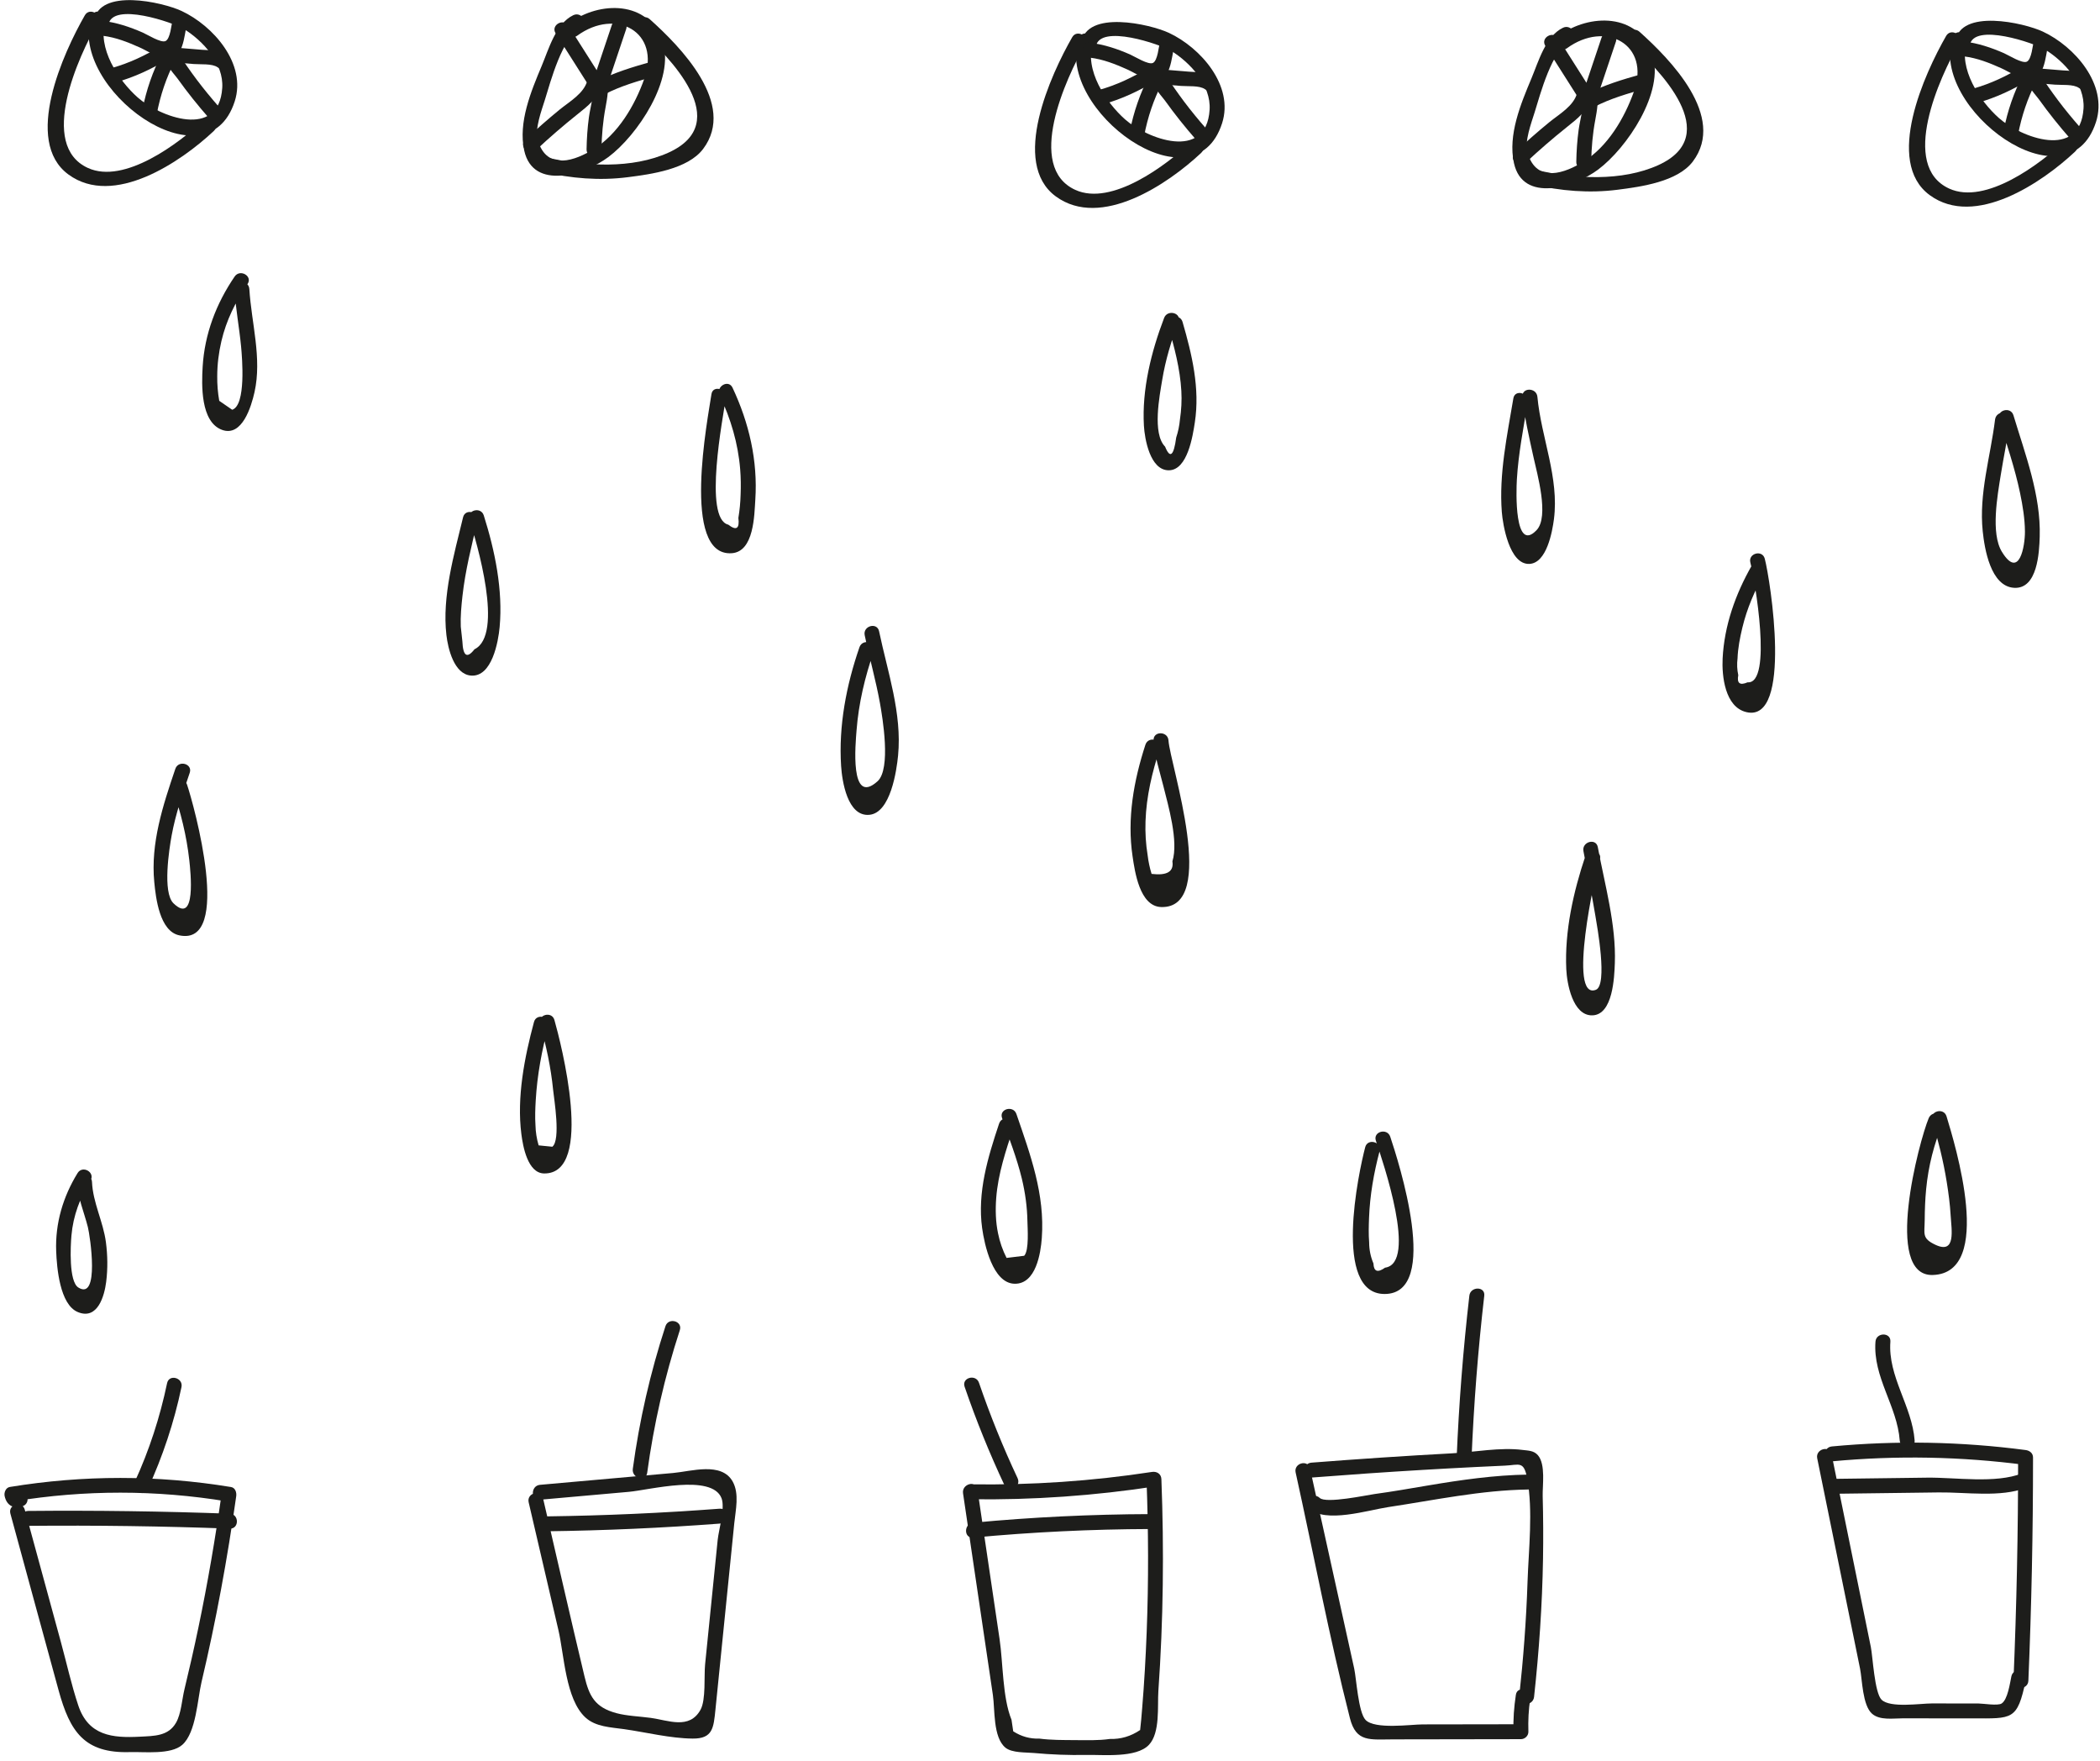 <?xml version="1.0" encoding="UTF-8" standalone="no"?> <svg xmlns="http://www.w3.org/2000/svg" xmlns:xlink="http://www.w3.org/1999/xlink" xmlns:serif="http://www.serif.com/" width="100%" height="100%" viewBox="0 0 1467 1230" xml:space="preserve" style="fill-rule:evenodd;clip-rule:evenodd;stroke-linejoin:round;stroke-miterlimit:2;"> <g> <path d="M400.455,10.619c-12.2,5.859 -17.129,23.696 -22.046,35.413c-7.412,17.683 -16.529,39.504 -12.2,59.117c6.238,28.266 42.333,16.85 58.838,4.5c20.025,-14.992 46.67,-54.188 37.8,-80.567c-9.73,-28.929 -44,-28.417 -64.946,-13.088c-5.354,3.917 -0.163,12.959 5.254,8.992c27.121,-19.842 58.604,-2.671 46.871,30.204c-6.659,18.663 -18.321,38.459 -35.4,49.025c-12.067,7.471 -32.567,15.838 -38.95,-6.429c-2.234,-7.787 2.671,-20.671 4.946,-27.975c4,-12.825 12.145,-43.983 25.091,-50.196c6.038,-2.904 0.763,-11.887 -5.258,-8.996" style="fill:#1d1d1b;fill-rule:nonzero;"></path> <path d="M379.365,120.078c19.567,4.546 39.321,6.233 59.333,3.666c16.05,-2.058 41.75,-5.512 52.463,-19.691c23.716,-31.396 -16.017,-71.634 -37.275,-90.659c-4.984,-4.458 -12.371,2.884 -7.367,7.367c21.217,18.992 66.692,64.779 20.604,85.771c-25.454,11.587 -58.537,9.646 -84.987,3.5c-6.525,-1.513 -9.309,8.529 -2.771,10.046" style="fill:#1d1d1b;fill-rule:nonzero;"></path> <path d="M388.142,23.294c8.546,13.455 17.092,26.909 25.633,40.367c2.471,3.888 8.088,3.025 9.521,-1.246c4.709,-14.037 9.421,-28.075 14.134,-42.108c2.137,-6.371 -7.921,-9.1 -10.046,-2.771c-4.709,14.038 -9.421,28.071 -14.134,42.108c3.175,-0.412 6.346,-0.829 9.521,-1.241c-8.546,-13.459 -17.091,-26.913 -25.633,-40.367c-3.583,-5.642 -12.604,-0.421 -8.996,5.258" style="fill:#1d1d1b;fill-rule:nonzero;"></path> <path d="M422.348,65.885c11.013,-5.758 23.529,-9.383 35.459,-12.7c6.45,-1.796 3.708,-11.846 -2.771,-10.046c-12.821,3.567 -26.109,7.563 -37.946,13.75c-5.942,3.108 -0.683,12.104 5.258,8.996" style="fill:#1d1d1b;fill-rule:nonzero;"></path> <path d="M414.167,57.476c1.255,8 -1.695,16.513 -2.77,24.421c-1.009,7.442 -1.505,14.879 -1.638,22.387c-0.117,6.705 10.3,6.709 10.417,0c0.175,-9.845 1.008,-19.566 2.833,-29.258c1.325,-7.046 2.325,-13.171 1.204,-20.321c-1.037,-6.604 -11.079,-3.8 -10.046,2.771" style="fill:#1d1d1b;fill-rule:nonzero;"></path> <path d="M410.371,56.093c-2.4,9.258 -12.504,14.8 -19.484,20.504c-8.195,6.696 -16.125,13.696 -23.866,20.912c-4.913,4.584 2.462,11.938 7.366,7.367c9.288,-8.662 18.875,-16.979 28.805,-24.9c7.454,-5.937 14.729,-11.487 17.225,-21.112c1.679,-6.496 -8.363,-9.267 -10.046,-2.771" style="fill:#1d1d1b;fill-rule:nonzero;"></path> <path d="M1091.85,19.386c-12.2,5.858 -17.134,23.692 -22.046,35.413c-7.413,17.683 -16.529,39.5 -12.2,59.116c6.237,28.267 42.333,16.85 58.833,4.5c20.029,-14.991 46.675,-54.187 37.804,-80.566c-9.733,-28.934 -44,-28.417 -64.945,-13.092c-5.355,3.921 -0.167,12.962 5.254,8.996c27.121,-19.842 58.6,-2.671 46.871,30.204c-6.663,18.662 -18.321,38.458 -35.4,49.025c-12.071,7.471 -32.571,15.837 -38.95,-6.429c-2.234,-7.788 2.67,-20.671 4.945,-27.975c3.996,-12.825 12.146,-43.984 25.092,-50.196c6.038,-2.904 0.763,-11.888 -5.258,-8.996" style="fill:#1d1d1b;fill-rule:nonzero;"></path> <path d="M1070.76,128.844c19.567,4.546 39.321,6.234 59.334,3.667c16.05,-2.058 41.75,-5.512 52.458,-19.692c23.717,-31.395 -16.017,-71.633 -37.271,-90.658c-4.983,-4.458 -12.371,2.883 -7.367,7.367c21.217,18.991 66.692,64.779 20.6,85.766c-25.454,11.592 -58.537,9.65 -84.983,3.505c-6.525,-1.513 -9.308,8.529 -2.771,10.045" style="fill:#1d1d1b;fill-rule:nonzero;"></path> <path d="M1079.54,32.061l25.633,40.363c2.471,3.887 8.088,3.029 9.521,-1.242c4.708,-14.038 9.421,-28.075 14.133,-42.108c2.134,-6.371 -7.92,-9.105 -10.045,-2.771c-4.713,14.037 -9.421,28.071 -14.134,42.108c3.175,-0.412 6.346,-0.829 9.521,-1.246l-25.633,-40.362c-3.588,-5.642 -12.604,-0.425 -8.996,5.258" style="fill:#1d1d1b;fill-rule:nonzero;"></path> <path d="M1113.74,74.652c11.013,-5.759 23.525,-9.384 35.454,-12.7c6.45,-1.796 3.713,-11.85 -2.766,-10.046c-12.821,3.566 -26.109,7.558 -37.946,13.75c-5.942,3.108 -0.684,12.104 5.258,8.996" style="fill:#1d1d1b;fill-rule:nonzero;"></path> <path d="M1105.56,66.241c1.259,8 -1.696,16.512 -2.771,24.425c-1.008,7.441 -1.504,14.879 -1.637,22.383c-0.117,6.708 10.3,6.708 10.417,0c0.175,-9.846 1.008,-19.567 2.833,-29.254c1.325,-7.05 2.325,-13.171 1.204,-20.325c-1.037,-6.6 -11.075,-3.796 -10.046,2.771" style="fill:#1d1d1b;fill-rule:nonzero;"></path> <path d="M1101.77,64.859c-2.4,9.259 -12.504,14.8 -19.483,20.505c-8.196,6.695 -16.125,13.695 -23.867,20.912c-4.913,4.583 2.467,11.938 7.367,7.367c9.291,-8.663 18.875,-16.979 28.808,-24.9c7.45,-5.938 14.725,-11.488 17.221,-21.113c1.683,-6.496 -8.363,-9.266 -10.046,-2.771" style="fill:#1d1d1b;fill-rule:nonzero;"></path> <path d="M753.417,26.975c-15.879,49.796 80.5,120.55 100.296,59.117c8.446,-26.217 -14.992,-52.775 -37.117,-63.13c-13.229,-6.191 -57.871,-16.283 -61.146,7.009c-0.92,6.558 9.113,9.391 10.046,2.771c2.334,-16.621 45.746,-1.467 52.517,2.687c13.567,8.325 28.096,24.154 26.983,41.271c-2.354,36.279 -43.991,20.071 -59.083,6.65c-13.467,-11.975 -28.517,-34.588 -22.45,-53.604c2.037,-6.404 -8.013,-9.146 -10.046,-2.771" style="fill:#1d1d1b;fill-rule:nonzero;"></path> <path d="M749.012,25.99c-14.904,25.954 -43.358,87.871 -11.433,111.204c31.554,23.067 78.417,-8.7 101.504,-30.392c4.892,-4.6 -2.483,-11.958 -7.366,-7.366c-16.975,15.95 -55.109,44.779 -80.534,33.183c-34.987,-15.958 -6.679,-77.858 6.825,-101.371c3.342,-5.825 -5.654,-11.075 -8.996,-5.258" style="fill:#1d1d1b;fill-rule:nonzero;"></path> <path d="M761.527,40.287c9.179,1.129 17.533,4.45 25.908,8.204c5.487,2.458 12.392,7.246 18.567,7.8c12.016,1.087 12.32,-16.296 14.375,-24.459c1.637,-6.504 -8.405,-9.275 -10.042,-2.77c-0.863,3.425 -1.6,13.233 -4.908,14.883c-3.175,1.579 -12.709,-4.467 -15.992,-5.904c-9.096,-3.975 -18.029,-6.954 -27.908,-8.171c-6.638,-0.821 -6.58,9.604 -0,10.417" style="fill:#1d1d1b;fill-rule:nonzero;"></path> <path d="M808.117,58.622l16.95,1.395c4.487,0.371 12.941,-0.458 16.716,2.309c5.409,3.971 10.609,-5.067 5.254,-8.996c-4.541,-3.329 -10.941,-2.817 -16.32,-3.263c-7.534,-0.62 -15.067,-1.241 -22.6,-1.862c-6.684,-0.55 -6.646,9.871 -0,10.417" style="fill:#1d1d1b;fill-rule:nonzero;"></path> <path d="M814.151,50.292c-0.083,-0.095 -0.166,-0.191 -0.25,-0.287c-1.916,-2.242 -5.379,-1.733 -7.362,-0c-6.459,5.621 4.325,16.112 7.496,20.537c6.666,9.309 13.82,18.246 21.362,26.859c4.429,5.054 11.771,-2.342 7.367,-7.367c-5.384,-6.146 -10.588,-12.429 -15.496,-18.962c-2.3,-3.059 -4.538,-6.163 -6.725,-9.3c-1.096,-1.571 -2.171,-3.15 -3.238,-4.742c-1.133,-3.3 -2.266,-3.188 -3.404,0.337l-7.362,0c0.079,0.096 0.162,0.196 0.246,0.292c4.362,5.1 11.704,-2.296 7.366,-7.367" style="fill:#1d1d1b;fill-rule:nonzero;"></path> <path d="M802.878,52.626c-6.404,12.496 -11.008,25.596 -13.638,39.396c-1.25,6.55 8.788,9.358 10.046,2.77c2.463,-12.933 6.575,-25.187 12.588,-36.908c3.054,-5.954 -5.934,-11.233 -8.996,-5.258" style="fill:#1d1d1b;fill-rule:nonzero;"></path> <path d="M770.662,72.814c13.054,-3.633 25.379,-9.462 36.929,-16.496c5.716,-3.483 0.487,-12.496 -5.259,-8.996c-10.82,6.596 -22.204,12.042 -34.441,15.446c-6.446,1.8 -3.709,11.85 2.771,10.046" style="fill:#1d1d1b;fill-rule:nonzero;"></path> <path d="M1363.91,26.084c-15.879,49.795 80.5,120.55 100.296,59.116c8.446,-26.216 -14.992,-52.771 -37.117,-63.129c-13.229,-6.187 -57.871,-16.283 -61.146,7.013c-0.921,6.554 9.117,9.387 10.046,2.766c2.338,-16.621 45.746,-1.466 52.517,2.692c13.571,8.321 28.096,24.15 26.983,41.267c-2.35,36.279 -43.987,20.07 -59.083,6.65c-13.467,-11.971 -28.513,-34.588 -22.45,-53.605c2.041,-6.404 -8.013,-9.141 -10.046,-2.77" style="fill:#1d1d1b;fill-rule:nonzero;"></path> <path d="M1359.51,25.101c-14.9,25.95 -43.354,87.871 -11.433,111.204c31.558,23.067 78.417,-8.7 101.504,-30.391c4.896,-4.6 -2.483,-11.959 -7.367,-7.371c-16.975,15.95 -55.108,44.783 -80.533,33.187c-34.987,-15.958 -6.675,-77.862 6.825,-101.371c3.342,-5.825 -5.654,-11.075 -8.996,-5.258" style="fill:#1d1d1b;fill-rule:nonzero;"></path> <path d="M1372.03,39.395c9.179,1.134 17.533,4.45 25.908,8.204c5.487,2.463 12.392,7.246 18.567,7.805c12.016,1.083 12.32,-16.3 14.379,-24.463c1.633,-6.504 -8.409,-9.275 -10.046,-2.771c-0.863,3.425 -1.6,13.234 -4.913,14.884c-3.17,1.583 -12.704,-4.467 -15.987,-5.905c-9.1,-3.975 -18.033,-6.954 -27.908,-8.17c-6.638,-0.817 -6.58,9.604 -0,10.416" style="fill:#1d1d1b;fill-rule:nonzero;"></path> <path d="M1418.61,57.73c5.65,0.467 11.3,0.934 16.95,1.396c4.487,0.371 12.946,-0.458 16.717,2.308c5.408,3.971 10.612,-5.062 5.258,-8.995c-4.546,-3.33 -10.946,-2.817 -16.325,-3.259c-7.533,-0.625 -15.067,-1.246 -22.6,-1.866c-6.683,-0.55 -6.646,9.87 -0,10.416" style="fill:#1d1d1b;fill-rule:nonzero;"></path> <path d="M1424.65,49.401c-0.083,-0.096 -0.167,-0.192 -0.246,-0.287c-1.916,-2.242 -5.379,-1.734 -7.366,-0c-6.459,5.625 4.329,16.112 7.495,20.537c6.667,9.308 13.821,18.246 21.367,26.858c4.425,5.055 11.767,-2.337 7.363,-7.366c-5.38,-6.146 -10.588,-12.429 -15.496,-18.963c-2.296,-3.058 -4.538,-6.162 -6.725,-9.3c-1.092,-1.571 -2.171,-3.15 -3.238,-4.741c-1.129,-3.3 -2.266,-3.188 -3.4,0.337l-7.366,0c0.083,0.1 0.162,0.196 0.245,0.292c4.367,5.1 11.705,-2.296 7.367,-7.367" style="fill:#1d1d1b;fill-rule:nonzero;"></path> <path d="M1413.38,51.735c-6.409,12.496 -11.009,25.6 -13.638,39.396c-1.25,6.55 8.788,9.358 10.046,2.771c2.463,-12.93 6.575,-25.184 12.588,-36.909c3.054,-5.954 -5.934,-11.233 -8.996,-5.258" style="fill:#1d1d1b;fill-rule:nonzero;"></path> <path d="M1381.16,71.923c13.054,-3.633 25.379,-9.458 36.929,-16.496c5.716,-3.483 0.487,-12.495 -5.259,-8.995c-10.82,6.595 -22.204,12.041 -34.441,15.445c-6.446,1.8 -3.709,11.85 2.771,10.046" style="fill:#1d1d1b;fill-rule:nonzero;"></path> <path d="M63.675,11.675c-15.879,49.796 80.5,120.55 100.296,59.117c8.446,-26.217 -14.992,-52.775 -37.117,-63.129c-13.229,-6.192 -57.871,-16.284 -61.146,7.008c-0.921,6.558 9.117,9.392 10.046,2.771c2.338,-16.621 45.746,-1.467 52.517,2.687c13.571,8.325 28.096,24.155 26.983,41.271c-2.35,36.279 -43.987,20.071 -59.083,6.65c-13.467,-11.975 -28.513,-34.587 -22.45,-53.604c2.041,-6.404 -8.013,-9.146 -10.046,-2.771" style="fill:#1d1d1b;fill-rule:nonzero;"></path> <path d="M59.27,10.691c-14.9,25.954 -43.354,87.871 -11.433,111.204c31.554,23.067 78.417,-8.7 101.504,-30.392c4.896,-4.6 -2.483,-11.958 -7.366,-7.366c-16.975,15.95 -55.109,44.779 -80.534,33.183c-34.987,-15.958 -6.679,-77.858 6.825,-101.371c3.342,-5.825 -5.654,-11.075 -8.996,-5.258" style="fill:#1d1d1b;fill-rule:nonzero;"></path> <path d="M71.787,24.987c9.179,1.129 17.533,4.45 25.908,8.204c5.487,2.458 12.392,7.246 18.567,7.8c12.016,1.088 12.32,-16.296 14.379,-24.458c1.633,-6.504 -8.413,-9.279 -10.046,-2.771c-0.863,3.425 -1.6,13.233 -4.913,14.883c-3.17,1.579 -12.704,-4.471 -15.987,-5.904c-9.1,-3.975 -18.033,-6.954 -27.908,-8.171c-6.638,-0.821 -6.58,9.604 -0,10.417" style="fill:#1d1d1b;fill-rule:nonzero;"></path> <path d="M118.375,43.322c5.65,0.467 11.3,0.933 16.95,1.396c4.487,0.371 12.945,-0.459 16.716,2.308c5.409,3.971 10.613,-5.067 5.259,-8.996c-4.546,-3.329 -10.946,-2.816 -16.325,-3.262c-7.534,-0.621 -15.067,-1.242 -22.6,-1.863c-6.684,-0.55 -6.646,9.871 -0,10.417" style="fill:#1d1d1b;fill-rule:nonzero;"></path> <path d="M124.409,34.993c-0.083,-0.096 -0.167,-0.192 -0.246,-0.292c-1.916,-2.237 -5.379,-1.729 -7.366,0c-6.459,5.625 4.329,16.117 7.495,20.542c6.667,9.308 13.821,18.246 21.367,26.858c4.425,5.05 11.767,-2.342 7.363,-7.367c-5.38,-6.145 -10.588,-12.429 -15.496,-18.962c-2.3,-3.058 -4.538,-6.163 -6.725,-9.3c-1.092,-1.571 -2.171,-3.15 -3.238,-4.742c-1.129,-3.3 -2.266,-3.187 -3.4,0.338l-7.366,-0c0.083,0.096 0.162,0.196 0.245,0.291c4.367,5.1 11.705,-2.295 7.367,-7.366" style="fill:#1d1d1b;fill-rule:nonzero;"></path> <path d="M113.138,37.327c-6.408,12.495 -11.008,25.595 -13.638,39.395c-1.25,6.55 8.788,9.359 10.046,2.771c2.463,-12.933 6.575,-25.187 12.588,-36.908c3.054,-5.954 -5.934,-11.233 -8.996,-5.258" style="fill:#1d1d1b;fill-rule:nonzero;"></path> <path d="M80.922,57.515c13.05,-3.633 25.379,-9.463 36.929,-16.496c5.716,-3.483 0.487,-12.496 -5.259,-8.996c-10.82,6.592 -22.204,12.042 -34.441,15.446c-6.446,1.796 -3.709,11.85 2.771,10.046" style="fill:#1d1d1b;fill-rule:nonzero;"></path> <path d="M7.258,1057.15c11.234,41.162 22.396,82.345 33.696,123.491c7.9,28.767 17.938,44.088 49.925,43.075c9.783,-0.312 28.496,2 36.5,-5.112c9.667,-8.588 10.588,-31.934 13.383,-43.738c10.15,-42.891 18.117,-86.233 24.25,-129.879c0.359,-2.55 -0.587,-5.908 -3.637,-6.408c-51.479,-8.442 -103.004,-8.459 -154.488,-0.046c-2.879,0.471 -4.191,3.9 -3.637,6.404c1.433,6.492 6.15,9.108 12.417,7.092c6.354,-2.046 3.637,-12.109 -2.767,-10.046c0.129,0.062 0.262,0.125 0.392,0.187c-1.213,2.134 -2.425,4.271 -3.638,6.405c49.542,-8.092 99.421,-8.075 148.95,0.05c-1.212,-2.138 -2.425,-4.271 -3.637,-6.409c-4.463,31.738 -9.838,63.325 -16.405,94.7c-3.004,14.375 -6.25,28.7 -9.712,42.971c-1.713,7.038 -2.288,17.05 -5.875,23.304c-5.404,9.421 -15.163,9.234 -25.371,9.767c-18.946,0.983 -35.825,-0.588 -42.912,-21.804c-4.821,-14.425 -8.113,-29.488 -12.117,-44.159c-8.425,-30.87 -16.846,-61.741 -25.271,-92.616c-1.762,-6.459 -11.817,-3.717 -10.046,2.771" style="fill:#1d1d1b;fill-rule:nonzero;"></path> <path d="M103.189,1040.1c10.492,-22.925 18.404,-46.617 23.583,-71.296c1.371,-6.542 -8.666,-9.338 -10.045,-2.771c-4.992,23.792 -12.413,46.696 -22.534,68.808c-2.766,6.054 6.209,11.354 8.996,5.259" style="fill:#1d1d1b;fill-rule:nonzero;"></path> <path d="M19.701,1065.7c46.942,-0.442 93.863,0.204 140.775,1.937c6.704,0.246 6.692,-10.171 0,-10.417c-46.912,-1.733 -93.833,-2.379 -140.775,-1.937c-6.696,0.062 -6.716,10.479 0,10.417" style="fill:#1d1d1b;fill-rule:nonzero;"></path> <path d="M163.925,193.131c-12.879,18.833 -21.012,40.154 -22.362,63.071c-0.733,12.408 -1.596,38.529 13.587,44.041c13.996,5.084 20.421,-16.379 22.659,-26.416c5.275,-23.7 -2.171,-48.296 -3.629,-71.955c-0.409,-6.658 -10.83,-6.704 -10.417,0c0.833,13.53 3.375,26.709 4.658,40.18c0.746,7.9 3.575,41.012 -6.221,44.133c-3.016,-2.083 -6.033,-4.167 -9.045,-6.246c-1.005,-5.708 -1.471,-11.458 -1.4,-17.237c0.012,-8.205 1.041,-16.413 2.904,-24.4c3.387,-14.525 9.879,-27.659 18.262,-39.913c3.792,-5.55 -5.229,-10.767 -8.996,-5.258" style="fill:#1d1d1b;fill-rule:nonzero;"></path> <path d="M323.487,361.291c-6.283,26.016 -14.779,55.191 -11.637,82.254c1.079,9.317 5.267,27.283 17.1,28.292c14.771,1.262 19.162,-23.825 20.079,-33.825c2.383,-25.996 -3.296,-53.421 -11.083,-78.042c-2.017,-6.367 -12.075,-3.646 -10.046,2.771c5.137,16.225 24.337,80.55 3.567,90.737c-5.196,6.671 -8.013,4.829 -8.463,-5.521c-0.375,-3.441 -0.746,-6.883 -1.117,-10.32c-0.287,-7.067 0.396,-14.405 1.18,-21.409c1.97,-17.633 6.308,-34.958 10.466,-52.166c1.575,-6.517 -8.471,-9.296 -10.046,-2.771" style="fill:#1d1d1b;fill-rule:nonzero;"></path> <path d="M496.996,275.317c-2.316,15.937 -21.604,113.658 14.238,111.062c15.554,-1.125 15.704,-26.725 16.404,-37.362c1.8,-27.23 -4.358,-53.7 -15.921,-78.255c-2.854,-6.058 -11.837,-0.779 -8.992,5.259c7.73,16.416 12.875,33.583 14.342,51.733c0.475,5.896 0.546,11.817 0.3,17.721c-0.142,5.446 -0.662,10.862 -1.562,16.25c0.937,7.529 -1.413,9.1 -7.046,4.717c-17.542,-4.167 -3.659,-75.005 -1.717,-88.355c0.954,-6.558 -9.083,-9.387 -10.046,-2.77" style="fill:#1d1d1b;fill-rule:nonzero;"></path> <path d="M122.495,536.962c-8.63,25.404 -17.371,51.904 -14.725,79.125c1.079,11.112 3.733,34.225 17.4,37.167c37.883,8.145 10.162,-91.513 5.487,-105.267c-2.142,-6.313 -12.208,-3.604 -10.042,2.771c5.546,16.325 9.75,32.916 11.63,50.096c0.883,8.041 4.983,45.545 -11.05,30.045c-7.842,-7.579 -2.938,-38.345 -1.271,-47.466c2.733,-14.929 7.746,-29.371 12.616,-43.7c2.163,-6.363 -7.895,-9.096 -10.045,-2.771" style="fill:#1d1d1b;fill-rule:nonzero;"></path> <path d="M600.402,452.022c-9.162,26.45 -14.662,54.95 -12.821,83.062c0.667,10.158 4.313,35.442 19.754,34.008c14.867,-1.383 19.042,-31.108 20.038,-41.45c2.829,-29.454 -7.329,-58.304 -13.271,-86.741c-1.375,-6.559 -11.417,-3.784 -10.046,2.766c3.317,15.884 7.813,31.555 10.675,47.53c1.734,9.687 7.884,45.833 -1.712,54.475c-19.671,17.712 -15.338,-26.746 -14.659,-35.53c1.471,-19.062 5.846,-37.333 12.088,-55.35c2.196,-6.345 -7.863,-9.075 -10.046,-2.77" style="fill:#1d1d1b;fill-rule:nonzero;"></path> <path d="M813.223,222.043c-8.962,23.479 -15.6,49.967 -14.112,75.35c0.529,8.963 4.221,31.088 17.35,31.075c13.2,-0.008 16.804,-24.287 18.216,-33.446c3.663,-23.754 -1.987,-47.483 -8.579,-70.175c-1.866,-6.425 -11.921,-3.691 -10.041,2.771c4.316,14.867 8.329,29.95 9.204,45.479c0.375,6.671 0.004,13.192 -0.967,19.8c-0.387,4.33 -1.262,8.559 -2.625,12.684c-1.717,12.846 -4.3,14.971 -7.762,6.375c-9.084,-9.184 -3.834,-35.592 -2.013,-46.646c2.296,-13.942 6.346,-27.321 11.375,-40.496c2.392,-6.271 -7.675,-8.979 -10.046,-2.771" style="fill:#1d1d1b;fill-rule:nonzero;"></path> <path d="M1057.19,278.226c-4.363,26.067 -10.1,52.796 -8.063,79.375c0.659,8.583 5.192,36.742 19.163,36.25c12.296,-0.429 16.158,-22.921 17.237,-31.167c3.788,-29.016 -8.883,-57.008 -11.541,-85.537c-0.617,-6.621 -11.042,-6.683 -10.417,-0c1.346,14.421 4.642,28.204 7.729,42.317c2.488,11.358 11.125,41.37 2.113,50.804c-15.613,16.346 -14.263,-27.134 -13.767,-35.442c1.087,-18.1 4.604,-35.975 7.592,-53.829c1.095,-6.558 -8.938,-9.379 -10.046,-2.771" style="fill:#1d1d1b;fill-rule:nonzero;"></path> <path d="M800.15,520.149c-8.167,25.196 -12.917,51.463 -8.971,77.938c1.546,10.383 4.879,34.912 19.925,35.412c40.387,1.333 6.241,-99.592 5.166,-116.346c-0.429,-6.654 -10.845,-6.704 -10.416,0c0.708,11.013 4.133,20.996 6.791,31.663c3.459,13.9 10.767,38.683 6.363,52.762c1.112,7.167 -3.738,10.088 -14.546,8.775c-1.312,-4.246 -2.229,-8.579 -2.75,-12.996c-1.292,-7.937 -1.758,-15.716 -1.487,-23.754c0.587,-17.458 4.612,-34.158 9.97,-50.683c2.071,-6.392 -7.983,-9.129 -10.045,-2.771" style="fill:#1d1d1b;fill-rule:nonzero;"></path> <path d="M1347.34,780.958c-6.717,16.05 -31.846,110.538 2.796,109.534c43.412,-1.259 15.433,-91.621 9.658,-110.8c-1.929,-6.405 -11.987,-3.675 -10.046,2.766c4.259,14.138 7.825,28.425 10.175,43.013c1.25,7.766 2.296,15.666 2.75,23.525c0.571,9.854 3.888,27.212 -10.629,20.404c-9.646,-4.525 -7.566,-7.542 -7.5,-17.246c0.05,-7.179 0.309,-14.396 0.996,-21.546c1.567,-16.346 5.525,-31.771 11.846,-46.879c2.583,-6.175 -7.492,-8.871 -10.046,-2.771" style="fill:#1d1d1b;fill-rule:nonzero;"></path> <path d="M1223.7,395.047c-11.333,19.846 -19.167,41.85 -20.325,64.859c-0.6,11.933 1.504,33.991 16.696,37.483c32.262,7.408 16.679,-92.233 12.737,-107.204c-1.708,-6.475 -11.758,-3.729 -10.046,2.771c2.984,11.316 15.755,84.954 -1.95,83.596c-5.404,2.329 -7.57,0.662 -6.504,-5c-0.841,-3.85 -1.012,-7.73 -0.516,-11.646c0.245,-7.134 1.675,-14.45 3.325,-21.367c3.245,-13.575 8.666,-26.129 15.579,-38.233c3.329,-5.834 -5.667,-11.084 -8.996,-5.259" style="fill:#1d1d1b;fill-rule:nonzero;"></path> <path d="M1393.69,293.052c-3.192,25.925 -11.387,51.67 -8.612,78.05c1.254,11.941 5.437,38.512 21.95,39.45c16.341,0.929 17.525,-24.692 17.858,-35.75c0.879,-28.946 -10.138,-57.467 -18.35,-84.746c-1.925,-6.4 -11.979,-3.675 -10.042,2.771c5.125,17.029 11.054,34.095 14.671,51.537c1.833,8.825 3.342,17.896 3.4,26.929c0.067,10.038 -3.929,33.779 -16.046,14.184c-8.004,-12.946 -3.104,-39.534 -0.871,-53.609c2.059,-12.966 4.855,-25.775 6.459,-38.816c0.816,-6.638 -9.609,-6.58 -10.417,-0" style="fill:#1d1d1b;fill-rule:nonzero;"></path> <path d="M54.206,819.29c-10.154,16.484 -15.708,35.117 -14.958,54.584c0.437,11.412 2.492,37.279 15.117,42.512c13.895,5.758 18.587,-11.421 19.804,-21.054c1.166,-9.25 1.025,-18.558 -0.188,-27.788c-1.883,-14.329 -9.108,-27.604 -9.708,-42.016c-0.279,-6.679 -10.696,-6.717 -10.417,-0c0.467,11.225 4.779,20.687 7.513,31.45c1.571,6.187 8.391,51.725 -6.654,42.25c-6.713,-4.229 -5.455,-28.884 -4.809,-36.3c1.213,-13.875 6.025,-26.571 13.296,-38.379c3.525,-5.725 -5.483,-10.963 -8.996,-5.259" style="fill:#1d1d1b;fill-rule:nonzero;"></path> <path d="M373.026,713.797c-6.659,24.75 -12.104,52.596 -8.813,78.317c1.096,8.571 4.421,27.317 15.904,27.458c35.53,0.442 11.617,-91.595 7.18,-107.191c-1.834,-6.438 -11.888,-3.7 -10.046,2.771c4.308,15.129 7.579,30.316 9.141,46.004c0.638,6.375 5.459,34.937 -0.529,39.754c-3.196,-0.317 -6.396,-0.638 -9.591,-0.954c-1.371,-4.646 -2.105,-9.367 -2.205,-14.163c-0.387,-5.729 -0.154,-11.525 0.18,-17.254c1.029,-17.692 4.229,-34.892 8.825,-51.971c1.741,-6.483 -8.305,-9.25 -10.046,-2.771" style="fill:#1d1d1b;fill-rule:nonzero;"></path> <path d="M697.94,784.759c-7.821,23.47 -15.317,48.025 -11.842,73.045c1.55,11.155 7.317,38.575 22.734,38.805c14.887,0.22 18.166,-21.413 18.937,-31.825c2.267,-30.634 -7.954,-58.242 -17.733,-86.73c-2.167,-6.304 -12.234,-3.595 -10.046,2.771c4.804,13.988 10.375,27.992 13.842,42.388c2.333,9.696 3.733,19.796 3.895,29.775c0.075,4.479 1.292,20.387 -2.262,24.079c-4.1,0.5 -8.2,1 -12.3,1.496c-2.763,-5.438 -4.746,-11.129 -5.942,-17.075c-1.712,-8.021 -1.916,-16.567 -1.3,-24.709c1.275,-16.908 6.742,-33.287 12.063,-49.25c2.121,-6.375 -7.934,-9.108 -10.046,-2.77" style="fill:#1d1d1b;fill-rule:nonzero;"></path> <path d="M953.692,801.236c-4.592,17.45 -22.825,102.567 13.57,102.521c39.742,-0.046 9.413,-93.375 3.925,-109.842c-2.108,-6.329 -12.17,-3.616 -10.041,2.767c5.05,15.167 29.162,85.508 6.433,88.692c-5.183,3.72 -7.896,2.745 -8.125,-2.938c-1.992,-4.683 -2.987,-9.6 -3,-14.758c-0.462,-5.642 -0.292,-11.363 -0.079,-17.009c0.596,-15.9 3.321,-31.308 7.362,-46.662c1.705,-6.492 -8.337,-9.258 -10.045,-2.771" style="fill:#1d1d1b;fill-rule:nonzero;"></path> <path d="M1107.54,597.747c-8.404,25.037 -14.621,52.65 -13.375,79.275c0.441,9.529 4.366,32.458 18.196,32.125c14.404,-0.346 15.37,-26.746 15.72,-36.458c0.975,-26.925 -7.029,-54.792 -11.891,-81.025c-1.217,-6.584 -11.259,-3.796 -10.042,2.77c2.792,15.084 5.833,30.15 8.363,45.288c1.108,6.646 8.779,48.312 0.333,51.571c-19.913,7.683 -0.529,-81.042 2.742,-90.775c2.137,-6.371 -7.921,-9.104 -10.046,-2.771" style="fill:#1d1d1b;fill-rule:nonzero;"></path> <path d="M369.312,1049.27c6.925,29.75 13.855,59.5 20.78,89.25c4.045,17.375 4.945,48.075 18.77,60.929c7.2,6.7 17.875,6.917 27.03,8.225c15.508,2.208 32.408,6.467 48.029,6.6c14.054,0.117 14.566,-7.554 15.858,-20.125c2.975,-28.979 5.858,-57.963 8.788,-86.946c1.466,-14.492 2.933,-28.979 4.395,-43.471c0.913,-9.012 3.65,-20.475 -1.145,-29.008c-7.809,-13.888 -29.046,-7.067 -41.475,-5.958c-31.034,2.758 -62.071,5.52 -93.109,8.279c-6.621,0.591 -6.683,11.012 0,10.416c20.692,-1.837 41.384,-3.679 62.075,-5.52c14.292,-1.271 57.921,-12.813 64.721,4.412c2.654,6.738 -1.954,22.054 -2.683,29.233c-0.796,7.905 -1.596,15.809 -2.396,23.713c-2.129,21.079 -4.263,42.158 -6.392,63.233c-0.812,8.059 0.667,24.634 -3.196,31.617c-7.766,14.042 -22.595,7.342 -34.691,5.679c-7.567,-1.042 -16.642,-1.321 -24.017,-3.3c-15.237,-4.092 -19.096,-12.062 -22.387,-25.854c-9.875,-41.333 -19.275,-82.783 -28.909,-124.175c-1.521,-6.525 -11.566,-3.763 -10.046,2.771" style="fill:#1d1d1b;fill-rule:nonzero;"></path> <path d="M382.236,1069.49c40.225,-0.534 80.375,-2.321 120.487,-5.359c6.646,-0.5 6.7,-10.92 0,-10.416c-40.112,3.037 -80.262,4.825 -120.487,5.358c-6.696,0.088 -6.717,10.504 -0,10.417" style="fill:#1d1d1b;fill-rule:nonzero;"></path> <path d="M452.107,1028.67c4.604,-33.942 12.187,-67.071 22.8,-99.646c2.083,-6.388 -7.971,-9.125 -10.042,-2.767c-10.617,32.571 -18.196,65.696 -22.804,99.642c-0.892,6.558 9.146,9.391 10.046,2.771" style="fill:#1d1d1b;fill-rule:nonzero;"></path> <path d="M672.751,1042.97c6.946,46.941 13.896,93.883 20.846,140.825c1.516,10.229 -0,29.521 8.75,36.804c4.52,3.767 14.404,3.237 19.7,3.729c12.241,1.133 24.545,1.608 36.837,1.363c11.608,-0.234 34.85,2.308 43.708,-7.025c8.034,-8.455 5.88,-27.196 6.617,-37.705c3.471,-49.233 4.008,-98.587 2.108,-147.895c-0.141,-3.684 -3.2,-5.546 -6.595,-5.025c-41.984,6.437 -84.113,9.258 -126.575,8.654c-6.705,-0.096 -6.709,10.321 -0,10.416c43.383,0.617 86.466,-2.454 129.345,-9.025l-6.591,-5.02c1.371,35.608 1.516,71.233 0.137,106.85c-0.691,17.795 -1.691,35.595 -3.171,53.341c-0.375,5.017 -0.837,10.029 -1.4,15.029c-6.491,4.405 -13.562,6.488 -21.204,6.25c-7.983,1.159 -16.55,0.846 -24.575,0.8c-8.008,-0.054 -16.608,0.005 -24.562,-1.045c-6.592,0.229 -12.7,-1.471 -18.317,-5.1c-0.396,-2.684 -0.792,-5.367 -1.192,-8.05c-6.345,-15.48 -5.879,-39.713 -8.337,-56.33c-5.163,-34.866 -10.325,-69.737 -15.483,-104.612c-0.98,-6.604 -11.017,-3.796 -10.046,2.771" style="fill:#1d1d1b;fill-rule:nonzero;"></path> <path d="M679.843,1073.91c41.163,-3.859 82.379,-5.859 123.721,-6c6.7,-0.025 6.717,-10.442 0,-10.417c-41.342,0.142 -82.558,2.142 -123.721,6c-6.616,0.621 -6.683,11.042 0,10.417" style="fill:#1d1d1b;fill-rule:nonzero;"></path> <path d="M710.851,1032.38c-10.212,-21.72 -19.183,-43.912 -26.962,-66.62c-2.159,-6.305 -12.225,-3.596 -10.042,2.77c8.071,23.555 17.413,46.575 28.008,69.109c2.855,6.062 11.838,0.779 8.996,-5.259" style="fill:#1d1d1b;fill-rule:nonzero;"></path> <path d="M916.11,1031.98c25.938,-2.013 51.892,-3.825 77.863,-5.363c12.3,-0.725 24.604,-1.4 36.912,-2.012c6.838,-0.342 13.675,-0.663 20.517,-0.967c9.883,-0.442 13.113,-3.663 15.471,9.096c4.162,22.525 0.967,49.491 0.212,72.312c-0.883,26.788 -2.933,53.496 -5.841,80.134c-0.725,6.654 9.696,6.604 10.416,-0c3.488,-31.971 5.696,-64.042 6.246,-96.2c0.25,-14.734 0.167,-29.471 -0.229,-44.196c-0.192,-7.129 2.163,-21.967 -3.292,-28.354c-2.87,-3.363 -6.72,-3.234 -10.675,-3.742c-15.575,-2.004 -33.525,1.504 -49.233,2.354c-32.817,1.767 -65.604,3.975 -98.367,6.521c-6.641,0.517 -6.695,10.937 0,10.417" style="fill:#1d1d1b;fill-rule:nonzero;"></path> <path d="M905.095,1028.42c12.617,57.092 23.459,114.934 37.913,171.588c4.358,17.066 13.937,14.841 30.608,14.816c29.621,-0.045 59.242,-0.095 88.863,-0.141c2.758,-0.004 5.287,-2.384 5.208,-5.209c-0.225,-7.954 0.096,-15.029 1.3,-23.012c0.992,-6.558 -9.042,-9.383 -10.042,-2.767c-1.308,8.65 -1.92,17.013 -1.675,25.779l5.209,-5.208c-22.888,0.038 -45.779,0.071 -68.667,0.108c-8.208,0.013 -33.342,3.684 -39.879,-3.145c-5.067,-5.296 -6.421,-29.067 -7.933,-35.917c-10.288,-46.55 -20.575,-93.108 -30.859,-139.663c-1.446,-6.541 -11.491,-3.77 -10.046,2.771" style="fill:#1d1d1b;fill-rule:nonzero;"></path> <path d="M914.566,1053.57c11.2,10.633 41.313,1.117 55.225,-0.971c32.571,-4.892 64.642,-11.804 97.709,-12.287c6.7,-0.1 6.716,-10.517 -0,-10.417c-23.634,0.346 -46.8,3.704 -70.067,7.621c-12.433,2.091 -24.842,4.291 -37.342,5.983c-5.037,0.683 -33.808,6.838 -38.158,2.704c-4.858,-4.612 -12.238,2.738 -7.367,7.367" style="fill:#1d1d1b;fill-rule:nonzero;"></path> <path d="M1027.96,1019.01c1.571,-38.138 4.538,-76.142 8.905,-114.063c0.766,-6.65 -9.659,-6.596 -10.417,0c-4.367,37.921 -7.333,75.925 -8.904,114.063c-0.275,6.704 10.141,6.691 10.416,-0" style="fill:#1d1d1b;fill-rule:nonzero;"></path> <path d="M1279.69,1020.65c45.204,-4.241 90.3,-3.404 135.312,2.513c-1.733,-1.738 -3.471,-3.475 -5.208,-5.208c0.025,51.991 -1.059,103.958 -3.246,155.904c-0.279,6.7 10.137,6.687 10.417,-0c2.187,-51.946 3.27,-103.913 3.245,-155.904c0,-3.088 -2.408,-4.846 -5.208,-5.209c-45.012,-5.916 -90.112,-6.754 -135.312,-2.512c-6.617,0.621 -6.684,11.041 -0,10.416" style="fill:#1d1d1b;fill-rule:nonzero;"></path> <path d="M1269.46,1018.54c6.65,32.637 13.296,65.279 19.95,97.916c3.321,16.321 6.646,32.642 9.971,48.959c1.546,7.595 1.65,25.645 8.417,31.533c5.445,4.742 14.804,3.171 21.379,3.179c16.258,0.013 32.516,0.025 48.775,0.042c27.983,0.025 31.266,1.521 37.191,-26.617c1.38,-6.542 -8.658,-9.337 -10.041,-2.767c-0.996,4.725 -2.563,16.267 -6.825,18.988c-2.725,1.737 -12.904,-0.013 -16.259,-0.017c-10.841,-0.008 -21.679,-0.021 -32.52,-0.029c-7.88,-0.008 -29.067,3.342 -35.084,-2.6c-4.937,-4.871 -6.162,-30.25 -7.483,-36.721c-9.142,-44.879 -18.283,-89.758 -27.425,-134.637c-1.338,-6.563 -11.379,-3.784 -10.046,2.771" style="fill:#1d1d1b;fill-rule:nonzero;"></path> <path d="M1281.46,1043.29c24.283,-0.312 48.562,-0.625 72.846,-0.937c19.008,-0.242 43.295,3.691 61.095,-3.279c6.171,-2.417 3.484,-12.496 -2.77,-10.046c-18.721,7.329 -46.5,2.758 -66.421,3.012c-21.584,0.279 -43.167,0.559 -64.75,0.834c-6.696,0.087 -6.717,10.504 -0,10.416" style="fill:#1d1d1b;fill-rule:nonzero;"></path> <path d="M1337.52,1006.11c-1.779,-24.042 -18.783,-44.688 -16.954,-69.046c0.504,-6.687 -9.917,-6.654 -10.417,0c-1.862,24.796 15.167,44.888 16.955,69.046c0.491,6.646 10.912,6.696 10.416,-0" style="fill:#1d1d1b;fill-rule:nonzero;"></path> </g> </svg> 